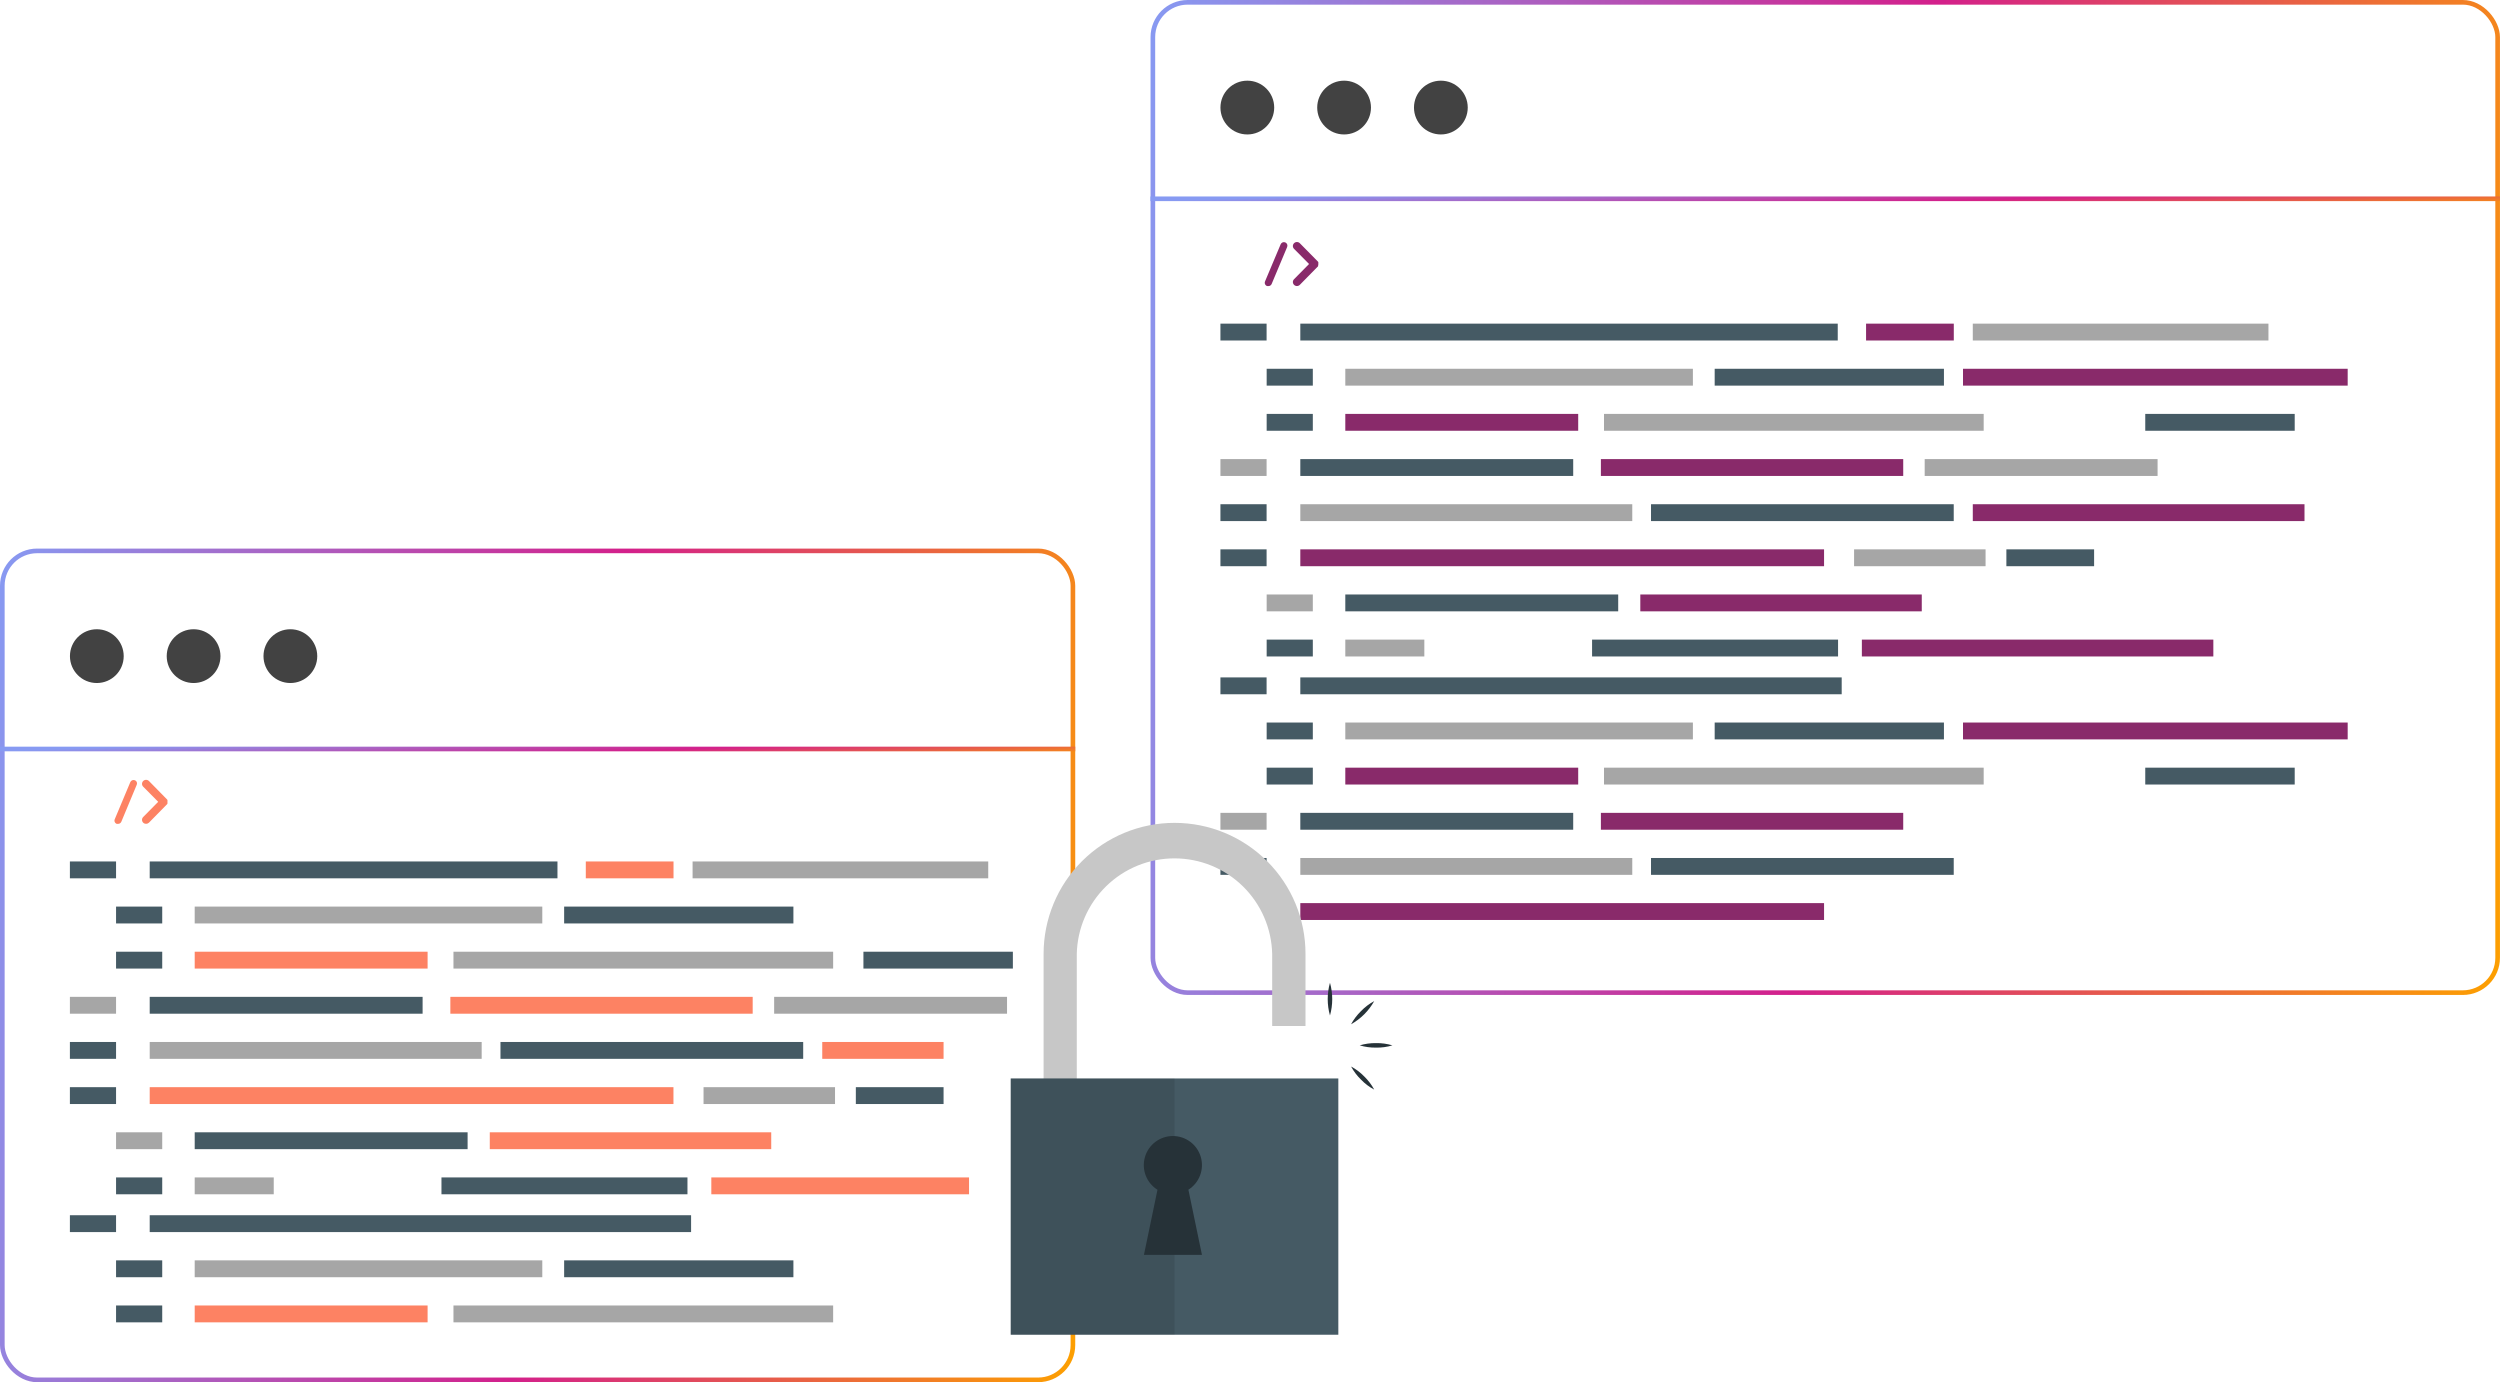 <svg width="539" height="298" viewBox="0 0 539 298" fill="none" xmlns="http://www.w3.org/2000/svg">
<path d="M25.022 185.731H15.069V189.366H25.022V185.731Z" fill="#455A64"/>
<path d="M120.189 185.731H32.277V189.366H120.189V185.731Z" fill="#455A64"/>
<path d="M145.211 185.731H126.298V189.366H145.211V185.731Z" fill="#FD8263"/>
<path d="M203.433 234.394H184.519V238.029H203.433V234.394Z" fill="#455A64"/>
<path d="M213.064 185.731H149.321V189.366H213.064V185.731Z" fill="#A6A6A6"/>
<path d="M34.975 195.461H25.022V199.096H34.975V195.461Z" fill="#455A64"/>
<path d="M116.918 195.461H41.978V199.096H116.918V195.461Z" fill="#A6A6A6"/>
<path d="M180.032 234.394H151.683V238.029H180.032V234.394Z" fill="#A6A6A6"/>
<path d="M103.848 224.65H32.277V228.285H103.848V224.65Z" fill="#A6A6A6"/>
<path d="M92.19 205.19H41.978V208.825H92.19V205.19Z" fill="#FD8263"/>
<path d="M217.118 214.92H166.906V218.555H217.118V214.92Z" fill="#A6A6A6"/>
<path d="M179.627 205.19H97.767V208.825H179.627V205.19Z" fill="#A6A6A6"/>
<path d="M145.197 234.394H32.277V238.029H145.197V234.394Z" fill="#FD8263"/>
<path d="M171.058 195.461H121.629V199.096H171.058V195.461Z" fill="#455A64"/>
<path d="M218.376 205.19H186.155V208.825H218.376V205.19Z" fill="#455A64"/>
<path d="M34.975 205.19H25.022V208.825H34.975V205.19Z" fill="#455A64"/>
<path d="M25.022 214.92H15.069V218.555H25.022V214.92Z" fill="#A6A6A6"/>
<path d="M91.113 214.92H32.277V218.555H91.113V214.92Z" fill="#455A64"/>
<path d="M100.815 244.123H41.978V247.758H100.815V244.123Z" fill="#455A64"/>
<path d="M208.926 253.853H153.361V257.488H208.926V253.853Z" fill="#FD8263"/>
<path d="M166.277 244.123H105.595V247.758H166.277V244.123Z" fill="#FD8263"/>
<path d="M148.217 253.853H95.181V257.488H148.217V253.853Z" fill="#455A64"/>
<path d="M59.018 253.853H41.978V257.488H59.018V253.853Z" fill="#A6A6A6"/>
<path d="M173.169 224.65H107.902V228.285H173.169V224.65Z" fill="#455A64"/>
<path d="M203.433 224.65H177.278V228.285H203.433V224.65Z" fill="#FD8263"/>
<path d="M162.279 214.92H97.096V218.555H162.279V214.92Z" fill="#FD8263"/>
<path d="M25.022 224.65H15.069V228.285H25.022V224.65Z" fill="#455A64"/>
<path d="M25.022 234.394H15.069V238.029H25.022V234.394Z" fill="#455A64"/>
<path d="M34.975 244.123H25.022V247.758H34.975V244.123Z" fill="#A6A6A6"/>
<path d="M34.975 253.853H25.022V257.488H34.975V253.853Z" fill="#455A64"/>
<path d="M25.022 262.003H15.069V265.638H25.022V262.003Z" fill="#455A64"/>
<path d="M148.999 262.003H32.277V265.638H148.999V262.003Z" fill="#455A64"/>
<path d="M34.975 271.733H25.022V275.368H34.975V271.733Z" fill="#455A64"/>
<path d="M116.918 271.733H41.978V275.368H116.918V271.733Z" fill="#A6A6A6"/>
<path d="M92.19 281.462H41.978V285.097H92.19V281.462Z" fill="#FD8263"/>
<path d="M179.627 281.462H97.767V285.097H179.627V281.462Z" fill="#A6A6A6"/>
<path d="M171.058 271.733H121.629V275.368H171.058V271.733Z" fill="#455A64"/>
<path d="M34.975 281.462H25.022V285.097H34.975V281.462Z" fill="#455A64"/>
<path d="M24.756 176.588L28.097 168.62C28.18 168.436 28.332 168.291 28.52 168.218C28.708 168.145 28.918 168.148 29.104 168.229C29.192 168.267 29.272 168.322 29.339 168.391C29.406 168.46 29.459 168.542 29.494 168.632C29.529 168.722 29.546 168.817 29.544 168.914C29.542 169.01 29.52 169.105 29.481 169.193L26.154 177.175C26.094 177.31 25.996 177.424 25.872 177.504C25.747 177.583 25.602 177.625 25.455 177.623C25.362 177.636 25.268 177.636 25.175 177.623C25.076 177.588 24.984 177.533 24.907 177.46C24.831 177.387 24.77 177.299 24.731 177.201C24.691 177.103 24.673 176.997 24.677 176.892C24.681 176.786 24.709 176.683 24.756 176.588Z" fill="#FD8263"/>
<path d="M36.037 173.373C36.008 173.409 35.975 173.442 35.939 173.471L32.109 177.371C31.942 177.527 31.722 177.613 31.494 177.609C31.381 177.613 31.268 177.594 31.162 177.553C31.056 177.512 30.96 177.451 30.879 177.371C30.796 177.292 30.73 177.196 30.685 177.091C30.64 176.985 30.617 176.871 30.617 176.756C30.617 176.641 30.64 176.528 30.685 176.422C30.73 176.316 30.796 176.221 30.879 176.141L34.108 172.87L30.879 169.613C30.796 169.533 30.73 169.438 30.685 169.332C30.64 169.226 30.617 169.113 30.617 168.998C30.617 168.883 30.64 168.769 30.685 168.663C30.73 168.558 30.796 168.462 30.879 168.383C31.043 168.222 31.264 168.132 31.494 168.132C31.724 168.132 31.945 168.222 32.109 168.383L35.939 172.283C35.975 172.312 36.008 172.345 36.037 172.381C36.063 172.421 36.086 172.463 36.107 172.507C36.103 172.548 36.103 172.591 36.107 172.632V172.716C36.107 172.716 36.107 172.716 36.107 172.786V173.122C36.105 173.164 36.105 173.206 36.107 173.248L36.037 173.373Z" fill="#FD8263"/>
<rect x="248.557" y="0.5" width="289.934" height="213.514" rx="7.5" stroke="url(#paint0_linear_566_4598)"/>
<rect x="0.501" y="118.772" width="230.82" height="178.728" rx="7.5" stroke="url(#paint1_linear_566_4598)"/>
<line x1="248.048" y1="42.86" x2="539" y2="42.86" stroke="url(#paint2_linear_566_4598)"/>
<line y1="161.483" x2="231.821" y2="161.483" stroke="url(#paint3_linear_566_4598)"/>
<ellipse cx="268.922" cy="23.191" rx="5.796" ry="5.798" fill="#424242"/>
<ellipse cx="20.875" cy="141.463" rx="5.796" ry="5.798" fill="#424242"/>
<ellipse cx="289.786" cy="23.191" rx="5.796" ry="5.798" fill="#424242"/>
<ellipse cx="41.739" cy="141.463" rx="5.796" ry="5.798" fill="#424242"/>
<ellipse cx="310.65" cy="23.191" rx="5.796" ry="5.798" fill="#424242"/>
<ellipse cx="62.603" cy="141.463" rx="5.796" ry="5.798" fill="#424242"/>
<path d="M273.078 69.777H263.125V73.412H273.078V69.777Z" fill="#455A64"/>
<path d="M396.217 69.777H280.347V73.412H396.217V69.777Z" fill="#455A64"/>
<path d="M421.239 69.777H402.325V73.412H421.239V69.777Z" fill="#892A6A"/>
<path d="M451.489 118.44H432.575V122.075H451.489V118.44Z" fill="#455A64"/>
<path d="M489.078 69.777H425.334V73.412H489.078V69.777Z" fill="#A6A6A6"/>
<path d="M283.044 79.507H273.092V83.142H283.044V79.507Z" fill="#455A64"/>
<path d="M364.988 79.507H290.048V83.142H364.988V79.507Z" fill="#A6A6A6"/>
<path d="M428.088 118.44H399.739V122.075H428.088V118.44Z" fill="#A6A6A6"/>
<path d="M351.918 108.71H280.347V112.345H351.918V108.71Z" fill="#A6A6A6"/>
<path d="M340.26 89.237H290.048V92.871H340.26V89.237Z" fill="#892A6A"/>
<path d="M465.174 98.981H414.962V102.615H465.174V98.981Z" fill="#A6A6A6"/>
<path d="M427.683 89.237H345.823V92.871H427.683V89.237Z" fill="#A6A6A6"/>
<path d="M393.267 118.44H280.347V122.075H393.267V118.44Z" fill="#892A6A"/>
<path d="M506.16 79.507H423.224V83.142H506.16V79.507Z" fill="#892A6A"/>
<path d="M419.114 79.507H369.685V83.142H419.114V79.507Z" fill="#455A64"/>
<path d="M494.739 89.237H462.518V92.871H494.739V89.237Z" fill="#455A64"/>
<path d="M283.044 89.237H273.092V92.871H283.044V89.237Z" fill="#455A64"/>
<path d="M273.078 98.981H263.125V102.615H273.078V98.981Z" fill="#A6A6A6"/>
<path d="M339.183 98.981H280.347V102.615H339.183V98.981Z" fill="#455A64"/>
<path d="M348.885 128.17H290.048V131.805H348.885V128.17Z" fill="#455A64"/>
<path d="M477.196 137.899H401.417V141.534H477.196V137.899Z" fill="#892A6A"/>
<path d="M414.333 128.17H353.651V131.805H414.333V128.17Z" fill="#892A6A"/>
<path d="M396.286 137.899H343.251V141.534H396.286V137.899Z" fill="#455A64"/>
<path d="M307.088 137.899H290.048V141.534H307.088V137.899Z" fill="#A6A6A6"/>
<path d="M421.224 108.71H355.958V112.345H421.224V108.71Z" fill="#455A64"/>
<path d="M496.85 108.71H425.334V112.345H496.85V108.71Z" fill="#892A6A"/>
<path d="M410.335 98.981H345.152V102.615H410.335V98.981Z" fill="#892A6A"/>
<path d="M273.078 108.71H263.125V112.345H273.078V108.71Z" fill="#455A64"/>
<path d="M273.078 118.44H263.125V122.075H273.078V118.44Z" fill="#455A64"/>
<path d="M283.044 128.17H273.092V131.805H283.044V128.17Z" fill="#A6A6A6"/>
<path d="M283.044 137.899H273.092V141.534H283.044V137.899Z" fill="#455A64"/>
<path d="M273.078 146.049H263.125V149.683H273.078V146.049Z" fill="#455A64"/>
<path d="M397.069 146.049H280.347V149.683H397.069V146.049Z" fill="#455A64"/>
<path d="M283.044 155.779H273.092V159.413H283.044V155.779Z" fill="#455A64"/>
<path d="M364.988 155.779H290.048V159.413H364.988V155.779Z" fill="#A6A6A6"/>
<path d="M351.918 184.982H280.347V188.617H351.918V184.982Z" fill="#A6A6A6"/>
<path d="M340.26 165.509H290.048V169.143H340.26V165.509Z" fill="#892A6A"/>
<path d="M427.683 165.509H345.823V169.143H427.683V165.509Z" fill="#A6A6A6"/>
<path d="M393.267 194.711H280.347V198.346H393.267V194.711Z" fill="#892A6A"/>
<path d="M506.16 155.779H423.224V159.413H506.16V155.779Z" fill="#892A6A"/>
<path d="M419.114 155.779H369.685V159.413H419.114V155.779Z" fill="#455A64"/>
<path d="M494.739 165.509H462.518V169.143H494.739V165.509Z" fill="#455A64"/>
<path d="M283.044 165.509H273.092V169.143H283.044V165.509Z" fill="#455A64"/>
<path d="M273.078 175.252H263.125V178.887H273.078V175.252Z" fill="#A6A6A6"/>
<path d="M339.183 175.252H280.347V178.887H339.183V175.252Z" fill="#455A64"/>
<path d="M421.224 184.982H355.958V188.617H421.224V184.982Z" fill="#455A64"/>
<path d="M410.335 175.252H345.152V178.887H410.335V175.252Z" fill="#892A6A"/>
<path d="M273.078 184.982H263.125V188.617H273.078V184.982Z" fill="#455A64"/>
<path d="M272.756 60.635L276.111 52.667C276.15 52.575 276.206 52.492 276.277 52.422C276.347 52.352 276.431 52.296 276.523 52.258C276.616 52.221 276.714 52.202 276.814 52.202C276.913 52.203 277.012 52.223 277.104 52.261C277.195 52.3 277.279 52.356 277.349 52.427C277.419 52.498 277.474 52.581 277.512 52.674C277.549 52.766 277.569 52.864 277.568 52.964C277.568 53.064 277.548 53.162 277.509 53.254L274.168 61.222C274.11 61.359 274.013 61.477 273.888 61.559C273.764 61.641 273.618 61.684 273.469 61.683C273.382 61.704 273.291 61.704 273.204 61.683C273.101 61.65 273.006 61.595 272.926 61.523C272.846 61.45 272.783 61.361 272.741 61.261C272.698 61.162 272.678 61.054 272.68 60.946C272.683 60.838 272.709 60.732 272.756 60.635Z" fill="#892A6A"/>
<path d="M284.163 57.434C284.163 57.434 284.163 57.434 284.065 57.518L280.235 61.418C280.07 61.578 279.85 61.668 279.62 61.67C279.506 61.671 279.393 61.649 279.287 61.605C279.182 61.562 279.086 61.499 279.005 61.418C278.922 61.339 278.856 61.243 278.811 61.138C278.766 61.032 278.743 60.918 278.743 60.803C278.743 60.688 278.766 60.575 278.811 60.469C278.856 60.363 278.922 60.268 279.005 60.188L282.234 56.917L279.005 53.66C278.922 53.58 278.856 53.485 278.811 53.379C278.766 53.273 278.743 53.16 278.743 53.045C278.743 52.93 278.766 52.816 278.811 52.71C278.856 52.605 278.922 52.509 279.005 52.43C279.169 52.269 279.39 52.179 279.62 52.179C279.85 52.179 280.07 52.269 280.235 52.43L284.065 56.316L284.163 56.414C284.189 56.454 284.212 56.496 284.233 56.539C284.229 56.581 284.229 56.623 284.233 56.665V56.763V56.875C284.231 56.917 284.231 56.959 284.233 57.001L284.163 57.434Z" fill="#892A6A"/>
<path d="M281.466 221.202H274.281V205.683C274.163 200.174 271.891 194.932 267.954 191.078C264.017 187.224 258.727 185.066 253.218 185.066C247.709 185.066 242.418 187.224 238.481 191.078C234.544 194.932 232.273 200.174 232.154 205.683V243.42H224.999V205.644C224.999 198.155 227.973 190.974 233.268 185.679C238.563 180.383 245.744 177.409 253.232 177.409C260.72 177.409 267.902 180.383 273.196 185.679C278.491 190.974 281.466 198.155 281.466 205.644V221.202Z" fill="#C7C7C7"/>
<path d="M288.544 232.516H217.911V287.769H288.544V232.516Z" fill="#455A64"/>
<path opacity="0.1" d="M253.232 232.516H217.911V287.769H253.232V232.516Z" fill="black"/>
<path d="M256.221 256.515L259.142 270.545H246.631L249.552 256.515C248.397 255.794 247.508 254.717 247.019 253.446C246.531 252.174 246.47 250.779 246.845 249.47C247.22 248.16 248.011 247.009 249.098 246.189C250.186 245.37 251.51 244.926 252.872 244.926C254.234 244.926 255.558 245.37 256.646 246.189C257.733 247.009 258.524 248.16 258.899 249.47C259.274 250.779 259.213 252.174 258.725 253.446C258.236 254.717 257.347 255.794 256.192 256.515H256.221Z" fill="#263238"/>
<path d="M286.743 218.943C286.094 216.635 286.094 214.192 286.743 211.884C287.392 214.192 287.392 216.635 286.743 218.943Z" fill="#263238"/>
<path d="M291.289 229.936C292.343 230.501 293.302 231.227 294.132 232.087C294.989 232.917 295.714 233.873 296.284 234.92C295.227 234.36 294.267 233.634 293.441 232.769C292.584 231.939 291.859 230.984 291.289 229.936Z" fill="#263238"/>
<path d="M293.149 225.379C294.293 225.041 295.481 224.877 296.673 224.892C297.869 224.873 299.061 225.037 300.207 225.379C299.062 225.727 297.869 225.891 296.673 225.866C295.48 225.886 294.291 225.722 293.149 225.379Z" fill="#263238"/>
<path d="M291.289 220.832C291.859 219.781 292.584 218.823 293.441 217.989C294.27 217.127 295.229 216.401 296.284 215.837C295.111 217.931 293.383 219.66 291.289 220.832Z" fill="#263238"/>
<defs>
<linearGradient id="paint0_linear_566_4598" x1="248.057" y1="0" x2="563.805" y2="46.683" gradientUnits="userSpaceOnUse">
<stop stop-color="#879AF2"/>
<stop offset="0.526" stop-color="#D3208B"/>
<stop offset="1" stop-color="#FDA000"/>
</linearGradient>
<linearGradient id="paint1_linear_566_4598" x1="0.001" y1="118.272" x2="252.108" y2="153.721" gradientUnits="userSpaceOnUse">
<stop stop-color="#879AF2"/>
<stop offset="0.526" stop-color="#D3208B"/>
<stop offset="1" stop-color="#FDA000"/>
</linearGradient>
<linearGradient id="paint2_linear_566_4598" x1="248.048" y1="43.36" x2="248.368" y2="53.523" gradientUnits="userSpaceOnUse">
<stop stop-color="#879AF2"/>
<stop offset="0.526" stop-color="#D3208B"/>
<stop offset="1" stop-color="#FDA000"/>
</linearGradient>
<linearGradient id="paint3_linear_566_4598" x1="0" y1="161.983" x2="0.402" y2="172.14" gradientUnits="userSpaceOnUse">
<stop stop-color="#879AF2"/>
<stop offset="0.526" stop-color="#D3208B"/>
<stop offset="1" stop-color="#FDA000"/>
</linearGradient>
</defs>
</svg>
